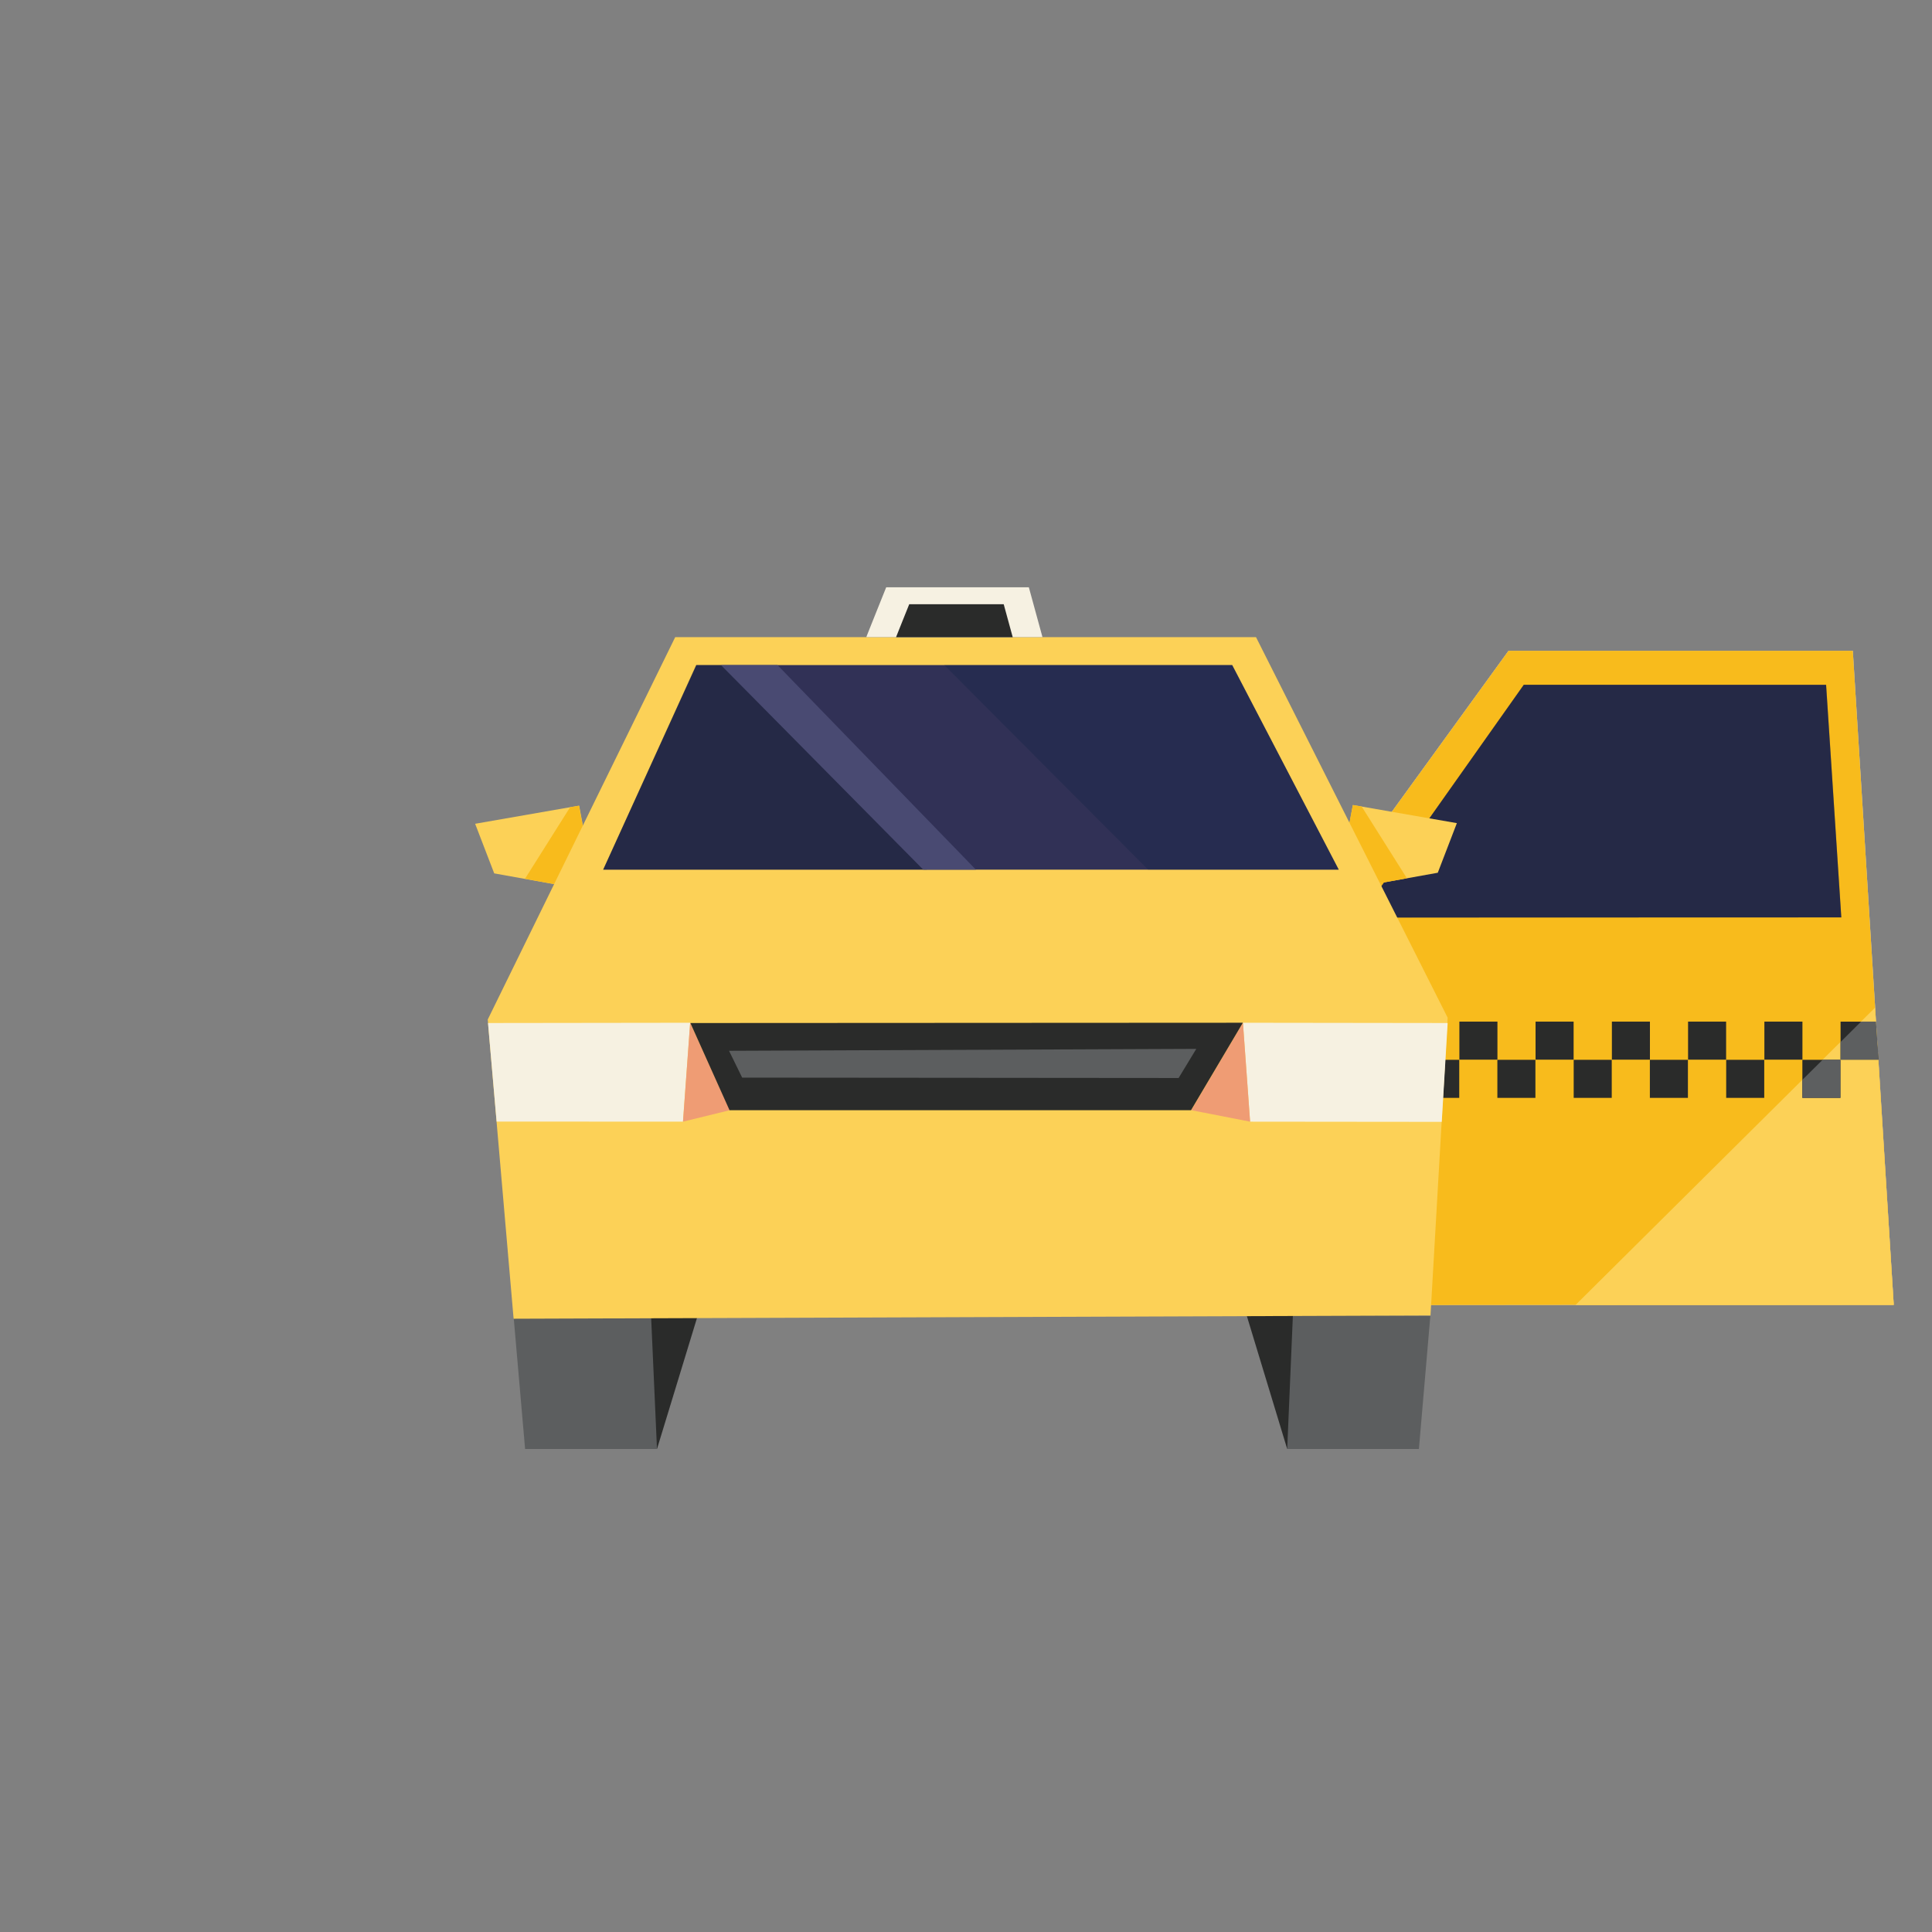 <?xml version="1.0" encoding="UTF-8" standalone="no"?>
<!DOCTYPE svg PUBLIC "-//W3C//DTD SVG 1.1//EN" "http://www.w3.org/Graphics/SVG/1.1/DTD/svg11.dtd">

<svg width="800px" height="800px" viewBox="0 -90 360 360" version="1.1" xmlns="http://www.w3.org/2000/svg" xmlns:xlink="http://www.w3.org/1999/xlink" xml:space="preserve" xmlns:serif="http://www.serif.com/" style="fill-rule:evenodd;clip-rule:evenodd;stroke-linejoin:round;stroke-miterlimit:2;">
    <rect x="0" y="-90" width="360" height="360" fill="#808080" stroke="none"/>
    <g id="taxi-inbound-door-right" transform="matrix(1.27,0,0,1.27,7.097,19.43)">
        <g id="door-inbound-right" transform="matrix(-1,0,0,1,272.262,0.001)">
            <path d="M6.006,9.32L-0,105.256L69.922,105.32L69.923,105.32L77.901,38.819L56.521,9.32L6.006,9.32Z" style="fill:rgb(193,190,187);fill-rule:nonzero;"/>
            <path d="M6.006,9.32L-0,105.256L69.922,105.32L69.923,105.32L77.901,38.819L56.521,9.32L6.006,9.32Z" style="fill:rgb(193,190,187);fill-rule:nonzero;"/>
            <path d="M6.006,9.32L-0,105.256L69.922,105.32L69.923,105.32L77.901,38.819L56.521,9.32L6.006,9.32Z" style="fill:rgb(248,187,28);fill-rule:nonzero;"/>
            <path d="M0.002,105.32L46.707,105.32L2.754,61.686L0.002,105.32Z" style="fill:rgb(252,209,87);fill-rule:nonzero;"/>
            <path d="M73.552,48.453L7.696,48.432L9.929,14.308L54.278,14.308L75.578,44.432L73.552,48.453Z" style="fill:rgb(49,49,86);fill-rule:nonzero;"/>
            <g opacity="0.3">
                <clipPath id="_clip1">
                    <rect x="7.68" y="14.292" width="67.899" height="34.172"/>
                </clipPath>
                <g clip-path="url(#_clip1)">
                    <path d="M9.909,14.337L7.68,48.443L73.528,48.465L75.578,44.433L54.282,14.293L9.909,14.337Z" style="fill:rgb(10,23,35);fill-rule:nonzero;"/>
                </g>
            </g>
            <path d="M7.801,69.309L2.218,69.309L2.78,63.726L7.801,63.726L7.801,69.309Z" style="fill:rgb(42,43,42);fill-rule:nonzero;"/>
            <rect x="7.822" y="69.331" width="5.583" height="5.583" style="fill:rgb(42,43,42);fill-rule:nonzero;"/>
            <rect x="13.395" y="63.725" width="5.583" height="5.583" style="fill:rgb(42,43,42);fill-rule:nonzero;"/>
            <rect x="18.999" y="69.331" width="5.583" height="5.583" style="fill:rgb(42,43,42);fill-rule:nonzero;"/>
            <rect x="24.593" y="63.725" width="5.583" height="5.583" style="fill:rgb(42,43,42);fill-rule:nonzero;"/>
            <rect x="30.197" y="69.331" width="5.583" height="5.583" style="fill:rgb(42,43,42);fill-rule:nonzero;"/>
            <rect x="35.77" y="63.725" width="5.583" height="5.583" style="fill:rgb(42,43,42);fill-rule:nonzero;"/>
            <rect x="41.374" y="69.331" width="5.583" height="5.583" style="fill:rgb(42,43,42);fill-rule:nonzero;"/>
            <rect x="46.968" y="63.725" width="5.583" height="5.583" style="fill:rgb(42,43,42);fill-rule:nonzero;"/>
            <rect x="52.572" y="69.331" width="5.583" height="5.583" style="fill:rgb(42,43,42);fill-rule:nonzero;"/>
            <rect x="58.145" y="63.725" width="5.583" height="5.583" style="fill:rgb(42,43,42);fill-rule:nonzero;"/>
            <rect x="63.749" y="69.331" width="5.583" height="5.583" style="fill:rgb(42,43,42);fill-rule:nonzero;"/>
            <path d="M7.801,69.309L2.218,69.309L2.6,63.718L4.796,63.726L7.801,66.715L7.801,69.309Z" style="fill:rgb(93,95,96);fill-rule:nonzero;"/>
            <path d="M13.405,74.913L7.822,74.913L7.822,69.33L10.433,69.33L13.405,72.268L13.405,74.913Z" style="fill:rgb(93,95,96);fill-rule:nonzero;"/>
        </g>
        <g id="taxi-inbound" transform="matrix(1,0,0,1,-0.151,0)">
            <path d="M83.116,41.098L80.795,38.759L79.536,32.038L64.275,34.7L67.075,41.979L80.726,44.429L83.116,41.098Z" style="fill:rgb(252,209,87);fill-rule:nonzero;"/>
            <path d="M71.592,42.767L78.213,32.265L79.51,32.057L80.779,38.754L83.038,40.939L80.711,44.433L71.592,42.767Z" style="fill:rgb(248,187,28);fill-rule:nonzero;"/>
            <path d="M191.795,38.665L189.473,41.005L191.863,44.335L205.515,41.885L208.315,34.606L193.054,31.946L191.795,38.665Z" style="fill:rgb(252,209,87);fill-rule:nonzero;"/>
            <path d="M200.987,42.697L194.346,32.166L193.049,31.958L191.78,38.655L189.521,40.84L191.848,44.334L200.987,42.697Z" style="fill:rgb(248,187,28);fill-rule:nonzero;"/>
            <path d="M183.424,126.433L202.746,126.433L204.425,106.901L179.433,106.691L183.424,126.433Z" style="fill:rgb(92,94,95);fill-rule:nonzero;"/>
            <path d="M177.431,106.692L183.423,126.434L184.263,106.692L177.431,106.692Z" style="fill:rgb(42,43,42);fill-rule:nonzero;"/>
            <path d="M69.927,107.112L71.606,126.433L90.957,126.433L94.92,106.901L69.927,107.112Z" style="fill:rgb(92,94,95);fill-rule:nonzero;"/>
            <path d="M90.088,106.901L90.957,126.433L96.921,106.901L90.088,106.901Z" style="fill:rgb(42,43,42);fill-rule:nonzero;"/>
            <path d="M93.628,7.321L66.123,63.422L69.919,107.321L202.556,106.852L204.446,106.845L206.965,63.152L178.847,7.321L93.628,7.321Z" style="fill:rgb(252,209,87);fill-rule:nonzero;"/>
            <path d="M175.357,11.414L96.731,11.414L83.061,41.433L190.986,41.433L175.357,11.414Z" style="fill:rgb(49,49,86);fill-rule:nonzero;"/>
            <g opacity="0.3">
                <clipPath id="_clip2">
                    <rect x="133.1" y="11.414" width="57.886" height="30.019"/>
                </clipPath>
                <g clip-path="url(#_clip2)">
                    <path d="M175.321,11.414L133.1,11.414L163.011,41.434L190.987,41.434L175.321,11.414Z" style="fill:rgb(15,35,66);fill-rule:nonzero;"/>
                </g>
            </g>
            <g opacity="0.3">
                <clipPath id="_clip3">
                    <rect x="83.061" y="11.414" width="47.504" height="30.019"/>
                </clipPath>
                <g clip-path="url(#_clip3)">
                    <path d="M96.69,11.414L83.061,41.434L130.565,41.434L100.346,11.414L96.69,11.414Z" style="fill:rgb(10,23,35);fill-rule:nonzero;"/>
                </g>
            </g>
            <path d="M130.024,41.433L137.749,41.433L108.634,11.414L100.347,11.414L130.024,41.433Z" style="fill:rgb(73,74,114);fill-rule:nonzero;"/>
            <path d="M206.965,63.934L176.928,63.895L177.979,78.406L206.098,78.434L206.965,63.934Z" style="fill:rgb(246,241,225);fill-rule:nonzero;"/>
            <path d="M177.979,78.406L169.356,76.724L176.927,63.895L177.979,78.406Z" style="fill:rgb(239,156,116);fill-rule:nonzero;"/>
            <path d="M66.165,63.934L95.824,63.895L94.772,78.406L67.428,78.392L66.165,63.934Z" style="fill:rgb(246,241,225);fill-rule:nonzero;"/>
            <path d="M94.772,78.406L101.642,76.724L95.824,63.895L94.772,78.406Z" style="fill:rgb(239,156,116);fill-rule:nonzero;"/>
            <path d="M101.598,76.723L169.313,76.723L176.917,63.892L95.857,63.935L101.598,76.723Z" style="fill:rgb(42,43,42);fill-rule:nonzero;"/>
            <path d="M170.083,67.727L167.491,71.999L103.453,71.944L101.527,68.008L170.083,67.727Z" style="fill:rgb(92,94,95);fill-rule:nonzero;"/>
            <path d="M121.669,7.312L147.515,7.312L145.515,0L124.588,0C124.588,0 121.628,7.368 121.669,7.312" style="fill:rgb(246,241,226);fill-rule:nonzero;"/>
            <path d="M126.032,7.33L143.152,7.33L141.827,2.486L127.966,2.486C127.966,2.486 126.005,7.367 126.032,7.33" style="fill:rgb(42,43,42);fill-rule:nonzero;"/>
        </g>
    </g>
</svg>